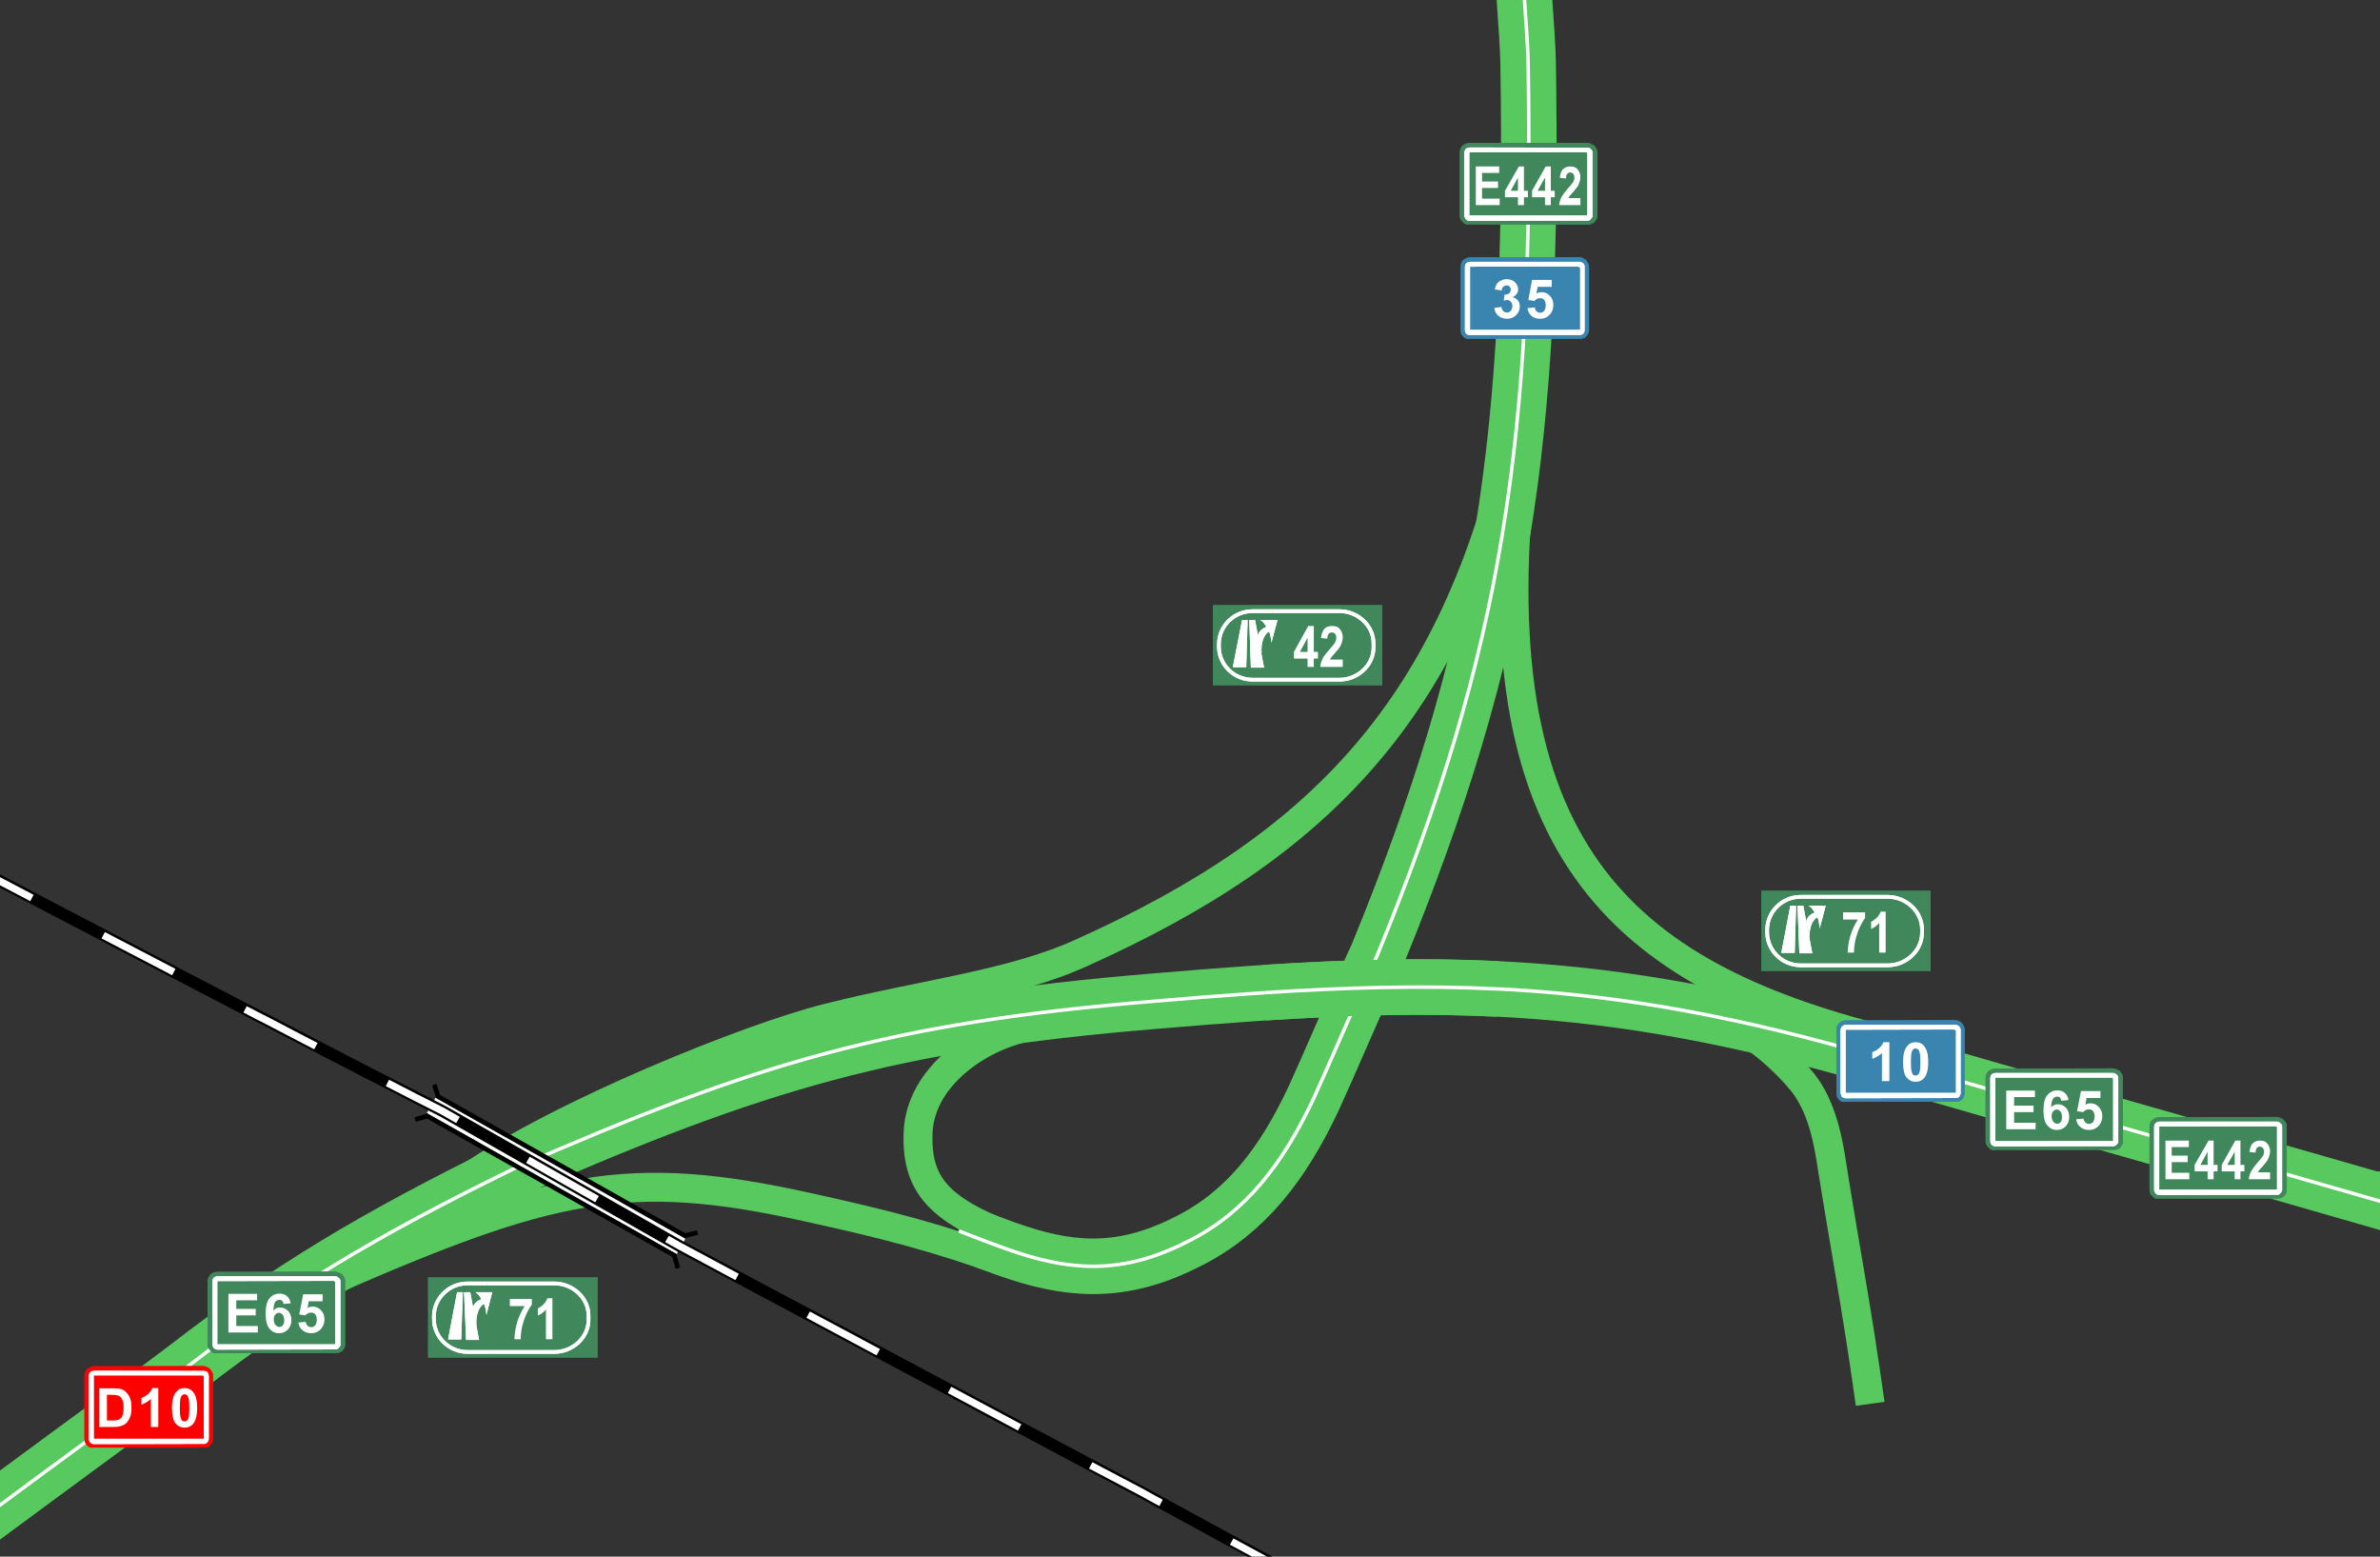 <?xml version="1.0" standalone="no"?>
<!-- Generator: OCAD -->
<!DOCTYPE svg PUBLIC "-//W3C//DTD SVG 20010904//EN"
"http://www.w3.org/TR/2001/REC-SVG-20010904/DTD/svg10.dtd">
<svg id="mainMap" width="20.568cm" height="13.448cm" viewBox="0 0 205.68 134.48" style="fill:none;stroke-width:0;fill-rule:evenodd" xmlns:xlink="http://www.w3.org/1999/xlink" xmlns="http://www.w3.org/2000/svg" >
<rect x="0" y="0" width="205.68" height="134.48" fill="#333333" stroke="none"/>
<desc>Map</desc>
<g id="scaleTransform" transform="scale(2)">
<g id="mainMapContent">
<!-- map fill color -->
<rect id="mapBg" x="-100%" y="-100%" width="200%" height="200%" fill="none" />
<g>
<clipPath id="Clip" fill="none" stroke="none">
<rect x="0" y="0" width="102.84" height="67.24" fill="none" />
</clipPath>
<g clip-path="url(#Clip)">
<g opacity="1.00">
</g>
<g opacity="1.00">
</g>
<g opacity="1.00">
</g>
<g opacity="1.00">
</g>
<g opacity="1.00">
</g>
<g opacity="1.00">
</g>
<g opacity="1.00">
</g>
<g opacity="1.00">
</g>
<g opacity="1.00">
</g>
<g opacity="1.00">
</g>
<g opacity="1.00">
</g>
<g opacity="1.00">
</g>
<g opacity="1.00">
</g>
<g opacity="1.00">
</g>
<g opacity="1.00">
</g>
<g opacity="1.00">
</g>
<g opacity="1.00">
</g>
<g opacity="1.00">
</g>
<g opacity="1.00">
</g>
<g opacity="1.00">
</g>
<g opacity="1.00">
</g>
<g opacity="1.00">
</g>
<g opacity="1.00">
</g>
<g opacity="1.00">
</g>
<g opacity="1.00">
</g>
<g opacity="1.00">
</g>
<g opacity="1.00">
</g>
<g opacity="1.00">
</g>
<g opacity="1.00">
</g>
<g opacity="1.00">
</g>
<g opacity="1.00">
</g>
<g opacity="1.00">
</g>
<g opacity="1.00">
</g>
<g opacity="0.25">
</g>
<g opacity="1.00">
</g>
<g opacity="1.00">
</g>
<g opacity="1.00">
</g>
<g opacity="1.00">
</g>
<g opacity="1.00">
</g>
<g opacity="1.00">
</g>
<g opacity="1.00">
</g>
<g opacity="1.00">
</g>
<g opacity="1.00">
</g>
<g opacity="1.00">
</g>
<g opacity="1.00">
</g>
<g opacity="1.00">
</g>
<g opacity="1.00">
</g>
<g opacity="1.00">
</g>
<g opacity="1.00">
</g>
<g opacity="1.00">
</g>
<g opacity="1.00">
</g>
<g opacity="1.00">
</g>
<g opacity="1.00">
</g>
<g opacity="1.00">
</g>
<g opacity="1.00">
</g>
<g opacity="1.00">
</g>
<g opacity="0.50">
</g>
<g opacity="1.00">
</g>
<g opacity="1.00">
</g>
<g opacity="1.00">
</g>
<g opacity="1.00">
</g>
<g opacity="1.00">
</g>
<g opacity="1.00">
</g>
<g opacity="1.00">
</g>
<g opacity="1.00">
</g>
<g opacity="1.00">
</g>
<g opacity="1.00">
</g>
<g opacity="1.00">
</g>
<g opacity="1.00">
</g>
<g opacity="1.00">
</g>
<g opacity="1.00">
</g>
<g opacity="1.00">
</g>
<g opacity="1.00">
</g>
<g opacity="1.00">
</g>
<g opacity="1.00">
</g>
<g opacity="0.50">
</g>
<g opacity="1.00">
</g>
<g opacity="1.00">
</g>
<g opacity="1.00">
<g id="503.004 N\341jezd na D/R spodn\355 136" >
<g stroke="rgb(87,201,94)">
<g stroke-width="0.75"
>
<path 
d="M107.71,48.19
C107.48,50.10 105.26,50.82 103.18,50.96
C101.74,51.06 101.01,50.92 99.56,50.88
" />
</g>
</g>
</g>
</g>
<g opacity="1.00">
</g>
<g opacity="1.00">
</g>
<g opacity="1.00">
</g>
<g opacity="1.00">
</g>
<g opacity="1.00">
</g>
<g opacity="1.00">
</g>
<g opacity="1.00">
</g>
<g opacity="1.00">
</g>
<g opacity="1.00">
</g>
<g opacity="1.00">
</g>
<g opacity="1.00">
</g>
<g opacity="1.00">
</g>
<g opacity="1.00">
</g>
<g opacity="1.00">
</g>
<g opacity="1.00">
<g id="500.000 D\341lnice/R 62" >
<g stroke="rgb(87,201,95)">
<g stroke-width="2.40"
>
<path 
d="M104.73,52.43
C96.78,50.13 90.97,48.52 81.27,45.71
C69.03,42.12 61.68,42.24 49.86,43.25
C38.45,44.19 32.66,45.91 22.17,50.50
C16.13,53.45 12.34,55.76 8.12,59.02
C6.46,60.31 -3.16,67.24 -5.12,68.92
" />
</g>
<g stroke-width="2.40"
>
<path 
d="M64.91,-10.43
C65.20,-8.07 65.97,0.30 66.03,2.67
C66.29,18.97 64.97,27.95 59.51,41.27
C58.87,42.63 57.29,46.31 56.79,47.39
C55.42,50.33 53.81,52.35 51.42,53.58
C48.74,54.97 46.58,54.97 43.96,54.11
C43.51,53.97 42.07,53.43 41.43,53.17
" />
</g>
</g>
</g>
<g id="502.003 N\341jezd na D/R - \141irok\375 62" >
<g stroke="rgb(87,201,95)">
<g stroke-width="1.25"
>
<path 
d="M65.92,18.64
C63.56,36.28 69.73,41.85 80.85,44.79
" />
</g>
<g stroke-width="1.25"
>
<path 
d="M65.52,18.52
C62.84,30.56 57.07,36.51 46.75,41.15
C43.74,42.53 39.86,42.94 35.74,43.98
C32.44,44.81 24.27,48.07 20.19,50.91
" />
</g>
<g stroke-width="1.25"
>
<path 
d="M44.41,44.36
C42.30,44.78 39.75,46.51 39.67,48.95
C39.59,51.37 40.73,52.45 44.63,53.79
" />
</g>
<g stroke-width="1.25"
>
<path 
d="M14.15,55.39
C23.78,51.18 27.12,50.42 34.91,52.15
C38.37,52.91 40.37,53.43 43.53,54.55
" />
</g>
<g stroke-width="1.25"
>
<path 
d="M75.90,44.88
C76.64,45.38 77.69,46.42 78.08,47.01
C78.61,47.81 78.89,48.74 79.09,49.92
C79.77,54.22 80.21,56.34 80.81,60.64
" />
</g>
</g>
</g>
</g>
<g opacity="1.00">
</g>
<g opacity="1.00">
</g>
<g opacity="1.00">
</g>
<g opacity="1.00">
</g>
<g opacity="1.00">
</g>
<g opacity="1.00">
<g id="410.002 \176elezni\015n\355 most 125" >
<g stroke="rgb(255,255,255)">
<g stroke-width="0.77"
>
<path 
d="M18.63,47.75
L29.43,53.84
" />
</g>
</g>
</g>
<g id="500.000 D\341lnice/R 125" >
<g stroke="rgb(255,255,255)">
<g stroke-width="0.15"
>
<path 
d="M104.73,52.43
C96.78,50.13 90.97,48.52 81.27,45.71
C69.03,42.12 61.68,42.24 49.86,43.25
C38.45,44.19 32.66,45.91 22.17,50.50
C16.13,53.45 12.34,55.76 8.12,59.02
C6.46,60.31 -3.16,67.24 -5.12,68.92
" />
</g>
<g stroke-width="0.15"
>
<path 
d="M64.91,-10.43
C65.20,-8.07 65.97,0.30 66.03,2.67
C66.29,18.97 64.97,27.95 59.51,41.27
C58.87,42.63 57.29,46.31 56.79,47.39
C55.42,50.33 53.81,52.35 51.42,53.58
C48.74,54.97 46.58,54.97 43.96,54.11
C43.51,53.97 42.07,53.43 41.43,53.17
" />
</g>
</g>
</g>
</g>
<g opacity="1.00">
<g id="410.002 \176elezni\015n\355 most 60" >
<g stroke="rgb(0,0,0)">
<g stroke-width="0.20"
style="stroke-linejoin:bevel"
>
<path 
d="M18.94,47.40
L18.77,46.85
" />
</g>
<g stroke-width="0.20"
style="stroke-linejoin:bevel"
>
<path 
d="M18.49,48.20
L17.94,48.36
" />
</g>
<g stroke-width="0.20"
style="stroke-linejoin:bevel"
>
<path 
d="M29.13,54.21
L29.29,54.78
" />
</g>
<g stroke-width="0.20"
style="stroke-linejoin:bevel"
>
<path 
d="M29.57,53.38
L30.14,53.24
" />
</g>
<g stroke-width="0.20"
style="stroke-linejoin:bevel"
>
<path 
d="M18.87,47.33
L29.67,53.42
" />
</g>
<g stroke-width="0.20"
style="stroke-linejoin:bevel"
>
<path 
d="M18.39,48.17
L29.19,54.26
" />
</g>
</g>
</g>
</g>
<g opacity="1.00">
<g id="410.000 \176eleznice   288" >
<g stroke="rgb(0,0,0)">
<g stroke-width="0.51"
style="stroke-linejoin:bevel"
>
<path 
d="M-10.88,32.36
C-7.47,34.13 11.26,44.00 19.13,48.00
L29.39,53.84
L49.37,64.48
C61.49,71.10 64.97,72.86 71.17,76.14
C73.35,77.28 74.39,77.90 76.51,79.06
C81.84,81.94 85.81,84.05 89.83,86.17
" />
</g>
</g>
</g>
</g>
<g opacity="1.00">
<g id="410.000 \176eleznice   59" >
<g stroke="rgb(255,255,255)">
<g stroke-width="0.31"
style="stroke-linejoin:bevel"
>
<path 
d="M-7.81,33.97
C-7.22,34.28 -6.57,34.63 -5.86,34.99
C-5.51,35.18 -5.14,35.37 -4.76,35.57
" />
</g>
<g stroke-width="0.31"
style="stroke-linejoin:bevel"
>
<path 
d="M-1.67,37.19
C-0.83,37.63 0.26,38.20 1.38,38.79
" />
</g>
<g stroke-width="0.31"
style="stroke-linejoin:bevel"
>
<path 
d="M4.46,40.40
C5.47,40.93 6.49,41.46 7.51,41.99
" />
</g>
<g stroke-width="0.31"
style="stroke-linejoin:bevel"
>
<path 
d="M10.59,43.60
C10.93,43.78 11.26,43.95 11.60,44.12
C12.30,44.49 12.98,44.84 13.65,45.19
" />
</g>
<g stroke-width="0.31"
style="stroke-linejoin:bevel"
>
<path 
d="M16.74,46.78
C17.61,47.23 18.41,47.64 19.13,48.00
L19.79,48.38
" />
</g>
<g stroke-width="0.31"
style="stroke-linejoin:bevel"
>
<path 
d="M22.81,50.10
L25.80,51.80
" />
</g>
<g stroke-width="0.31"
style="stroke-linejoin:bevel"
>
<path 
d="M28.82,53.52
L29.39,53.84
L31.85,55.16
" />
</g>
<g stroke-width="0.31"
style="stroke-linejoin:bevel"
>
<path 
d="M34.92,56.79
L37.95,58.41
" />
</g>
<g stroke-width="0.31"
style="stroke-linejoin:bevel"
>
<path 
d="M41.03,60.04
L44.06,61.66
" />
</g>
<g stroke-width="0.31"
style="stroke-linejoin:bevel"
>
<path 
d="M47.13,63.30
L49.37,64.48
C49.64,64.63 49.90,64.78 50.17,64.92
" />
</g>
<g stroke-width="0.31"
style="stroke-linejoin:bevel"
>
<path 
d="M53.22,66.59
C54.47,67.27 55.39,67.76 56.25,68.22
" />
</g>
<g stroke-width="0.31"
style="stroke-linejoin:bevel"
>
<path 
d="M59.31,69.87
C60.53,70.53 61.47,71.02 62.35,71.49
" />
</g>
<g stroke-width="0.31"
style="stroke-linejoin:bevel"
>
<path 
d="M65.42,73.12
C65.90,73.38 66.38,73.63 66.85,73.87
C67.38,74.16 67.92,74.44 68.46,74.72
" />
</g>
<g stroke-width="0.31"
style="stroke-linejoin:bevel"
>
<path 
d="M71.54,76.34
C71.93,76.55 72.29,76.74 72.63,76.91
C73.06,77.15 73.46,77.37 73.86,77.59
C74.09,77.72 74.32,77.85 74.56,77.99
" />
</g>
<g stroke-width="0.31"
style="stroke-linejoin:bevel"
>
<path 
d="M77.61,79.66
C78.54,80.16 79.42,80.64 80.27,81.09
C80.39,81.16 80.52,81.23 80.64,81.30
" />
</g>
<g stroke-width="0.31"
style="stroke-linejoin:bevel"
>
<path 
d="M83.72,82.94
C84.76,83.50 85.77,84.03 86.75,84.55
" />
</g>
</g>
</g>
</g>
<g opacity="1.00">
</g>
<g opacity="1.00">
</g>
<g opacity="1.00">
</g>
<g opacity="1.00">
</g>
<g opacity="1.00">
</g>
<g opacity="1.00">
</g>
<g opacity="1.00">
</g>
<g opacity="1.00">
</g>
<g opacity="1.00">
</g>
<g opacity="1.00">
</g>
<g opacity="1.00">
</g>
<g opacity="1.00">
</g>
<g opacity="1.00">
</g>
<g opacity="1.00">
</g>
<g opacity="1.00">
</g>
<g opacity="1.00">
</g>
<g opacity="1.00">
</g>
<g opacity="1.00">
</g>
<g opacity="1.00">
</g>
<g opacity="1.00">
</g>
<g opacity="1.00">
</g>
<g opacity="1.00">
</g>
<g opacity="1.00">
</g>
<g opacity="1.00">
</g>
<g opacity="1.00">
<g id="405.000 D\341lnice/R - k\131\355\176en\355 52" >
<g stroke="rgb(87,201,95)">
<g stroke-width="2.40"
>
<path 
d="M54.65,42.88
C58.24,42.65 61.47,42.56 64.71,42.72
" />
</g>
</g>
</g>
</g>
<g opacity="1.00">
</g>
<g opacity="1.00">
</g>
<g opacity="1.00">
</g>
<g opacity="1.00">
</g>
<g opacity="1.00">
</g>
<g opacity="1.00">
</g>
<g opacity="1.00">
<g id="405.000 D\341lnice/R - k\131\355\176en\355 325" >
<g stroke="rgb(255,255,255)">
<g stroke-width="0.15"
>
<path 
d="M54.65,42.88
C58.24,42.65 61.47,42.56 64.71,42.72
" />
</g>
</g>
</g>
</g>
<g opacity="1.00">
</g>
<g opacity="1.00">
</g>
<g opacity="1.00">
</g>
<g opacity="1.00">
</g>
<g opacity="1.00">
</g>
<g opacity="0.20">
</g>
<g opacity="1.00">
</g>
<g opacity="1.00">
</g>
<g opacity="1.00">
</g>
<g opacity="1.00">
</g>
<g opacity="1.00">
</g>
<g opacity="1.00">
</g>
<g opacity="1.00">
</g>
<g opacity="1.00">
</g>
<g opacity="1.00">
</g>
<g opacity="1.00">
</g>
<g opacity="1.00">
</g>
<g opacity="1.00">
</g>
<g opacity="1.00">
</g>
<g opacity="1.00">
</g>
<g opacity="1.00">
</g>
<g opacity="1.00">
</g>
<g opacity="1.00">
</g>
<g opacity="1.00">
</g>
<g opacity="1.00">
</g>
<g opacity="1.00">
</g>
<g opacity="1.00">
</g>
<g opacity="1.00">
</g>
<g opacity="1.00">
</g>
<g opacity="1.00">
</g>
<g opacity="1.00">
</g>
<g opacity="1.00">
</g>
<g opacity="1.00">
</g>
<g opacity="1.00">
</g>
<g opacity="0.50">
</g>
<g opacity="1.00">
</g>
<g opacity="0.50">
</g>
<g opacity="1.00">
</g>
<g opacity="1.00">
</g>
<g opacity="0.60">
</g>
<g opacity="1.00">
</g>
<g opacity="1.00">
</g>
<g opacity="1.00">
</g>
<g opacity="1.00">
</g>
<g opacity="1.00">
</g>
<g opacity="1.00">
</g>
<g opacity="1.00">
</g>
<g opacity="1.00">
</g>
<g opacity="1.00">
</g>
<g opacity="1.00">
</g>
<g opacity="1.00">
</g>
<g opacity="1.00">
</g>
<g opacity="1.00">
</g>
<g opacity="1.00">
</g>
<g opacity="1.00">
</g>
<g opacity="1.00">
</g>
<g opacity="1.00">
</g>
<g opacity="1.00">
</g>
<g opacity="1.00">
</g>
<g opacity="1.00">
</g>
<g opacity="1.00">
</g>
<g opacity="1.00">
</g>
<g opacity="1.00">
</g>
<g opacity="1.00">
</g>
<g opacity="1.00">
</g>
<g opacity="1.00">
</g>
<g opacity="1.00">
</g>
<g opacity="1.00">
</g>
<g opacity="1.00">
</g>
<g opacity="1.00">
</g>
<g opacity="1.00">
</g>
<g opacity="1.00">
</g>
<g opacity="0.70">
</g>
<g opacity="1.00">
<g id="408.002 \014\355slo E silnice 22" >
<g stroke="rgb(64,135,92)">
<g fill="rgb(64,135,92)" >
<path 
d="M85.80,49.30
85.80,46.55 
C85.80,46.45 85.84,46.35 85.92,46.27
C86.00,46.22 86.10,46.16 86.22,46.16
L91.30,46.15 
C91.40,46.16 91.52,46.22 91.61,46.27
C91.68,46.38 91.74,46.45 91.73,46.55
L91.73,49.29 
C91.74,49.41 91.68,49.49 91.61,49.58
C91.52,49.66 91.40,49.67 91.31,49.67
L86.22,49.67 
C86.10,49.70 85.98,49.66 85.92,49.55
C85.84,49.49 85.80,49.41 85.80,49.30
" />
</g>
<g fill="rgb(64,135,92)" >
<path 
d="M85.80,49.30
85.80,46.55 
C85.80,46.45 85.84,46.35 85.92,46.27
C86.00,46.22 86.10,46.16 86.22,46.16
L91.30,46.15 
C91.40,46.16 91.52,46.22 91.61,46.27
C91.68,46.38 91.74,46.45 91.73,46.55
L91.73,49.29 
C91.74,49.41 91.68,49.49 91.61,49.58
C91.52,49.66 91.40,49.67 91.31,49.67
L86.22,49.67 
C86.10,49.70 85.98,49.66 85.92,49.55
C85.84,49.49 85.80,49.41 85.80,49.30
" />
</g>
<g fill="rgb(64,135,92)" >
<path 
d="M8.97,58.08
8.97,55.33 
C8.98,55.23 9.02,55.13 9.10,55.05
C9.18,54.99 9.28,54.94 9.39,54.94
L14.47,54.93 
C14.58,54.94 14.70,54.99 14.79,55.05
C14.86,55.16 14.92,55.23 14.91,55.34
L14.91,58.07 
C14.92,58.20 14.86,58.27 14.79,58.35
C14.70,58.44 14.58,58.45 14.49,58.45
L9.39,58.45 
C9.28,58.48 9.16,58.44 9.10,58.34
C9.02,58.27 8.98,58.20 8.97,58.08
" />
</g>
<g fill="rgb(64,135,92)" >
<path 
d="M8.97,58.08
8.97,55.33 
C8.98,55.23 9.02,55.13 9.10,55.05
C9.18,54.99 9.28,54.94 9.39,54.94
L14.47,54.93 
C14.58,54.94 14.70,54.99 14.79,55.05
C14.86,55.16 14.92,55.23 14.91,55.34
L14.91,58.07 
C14.92,58.20 14.86,58.27 14.79,58.35
C14.70,58.44 14.58,58.45 14.49,58.45
L9.39,58.45 
C9.28,58.48 9.16,58.44 9.10,58.34
C9.02,58.27 8.98,58.20 8.97,58.08
" />
</g>
</g>
</g>
<g id="408.006 \014\355slo E silnice - \372zk\351 22" >
<g stroke="rgb(64,135,92)">
<g fill="rgb(64,135,92)" >
<path 
d="M63.08,9.31
63.08,6.57 
C63.08,6.47 63.12,6.38 63.20,6.29
C63.28,6.24 63.38,6.17 63.49,6.17
L68.58,6.17 
C68.68,6.17 68.80,6.24 68.89,6.29
C68.96,6.39 69.02,6.47 69.02,6.58
L69.02,9.31 
C69.02,9.44 68.96,9.52 68.89,9.60
C68.80,9.68 68.68,9.70 68.59,9.70
L63.49,9.69 
C63.38,9.71 63.26,9.68 63.20,9.57
C63.12,9.52 63.08,9.44 63.08,9.31
" />
</g>
<g fill="rgb(64,135,92)" >
<path 
d="M63.08,9.31
63.08,6.57 
C63.08,6.47 63.12,6.38 63.20,6.29
C63.28,6.24 63.38,6.17 63.49,6.17
L68.58,6.17 
C68.68,6.17 68.80,6.24 68.89,6.29
C68.96,6.39 69.02,6.47 69.02,6.58
L69.02,9.31 
C69.02,9.44 68.96,9.52 68.89,9.60
C68.80,9.68 68.68,9.70 68.59,9.70
L63.49,9.69 
C63.38,9.71 63.26,9.68 63.20,9.57
C63.12,9.52 63.08,9.44 63.08,9.31
" />
</g>
<g fill="rgb(64,135,92)" >
<path 
d="M92.88,51.40
92.88,48.65 
C92.88,48.55 92.92,48.45 93.00,48.38
C93.08,48.31 93.18,48.26 93.30,48.26
L98.38,48.25 
C98.48,48.26 98.60,48.31 98.69,48.38
C98.76,48.48 98.82,48.55 98.81,48.66
L98.81,51.39 
C98.82,51.52 98.76,51.59 98.69,51.67
C98.60,51.76 98.48,51.77 98.39,51.77
L93.30,51.77 
C93.18,51.80 93.06,51.76 93.00,51.66
C92.92,51.59 92.88,51.52 92.88,51.40
" />
</g>
<g fill="rgb(64,135,92)" >
<path 
d="M92.88,51.40
92.88,48.65 
C92.88,48.55 92.92,48.45 93.00,48.38
C93.08,48.31 93.18,48.26 93.30,48.26
L98.38,48.25 
C98.48,48.26 98.60,48.31 98.69,48.38
C98.76,48.48 98.82,48.55 98.81,48.66
L98.81,51.39 
C98.82,51.52 98.76,51.59 98.69,51.67
C98.60,51.76 98.48,51.77 98.39,51.77
L93.30,51.77 
C93.18,51.80 93.06,51.76 93.00,51.66
C92.92,51.59 92.88,51.52 92.88,51.40
" />
</g>
</g>
</g>
<g id="409.007 exit - \015\355slo 22" >
<g stroke="rgb(64,135,92)">
<g fill="rgb(64,135,92)" >
<path 
d="M18.50,58.64
25.82,58.64 
25.82,55.18 
18.50,55.18 
18.50,58.64 
" />
</g>
<g fill="rgb(64,135,92)" >
<path 
d="M18.50,58.64
25.82,58.64 
25.82,55.18 
18.50,55.18 
18.50,58.64 
" />
</g>
<g fill="rgb(64,135,92)" >
<path 
d="M52.41,29.60
59.73,29.60 
59.73,26.14 
52.41,26.14 
52.41,29.60 
" />
</g>
<g fill="rgb(64,135,92)" >
<path 
d="M52.41,29.60
59.73,29.60 
59.73,26.14 
52.41,26.14 
52.41,29.60 
" />
</g>
<g fill="rgb(64,135,92)" >
<path 
d="M76.11,41.94
83.42,41.94 
83.42,38.48 
76.11,38.48 
76.11,41.94 
" />
</g>
<g fill="rgb(64,135,92)" >
<path 
d="M76.11,41.94
83.42,41.94 
83.42,38.48 
76.11,38.48 
76.11,41.94 
" />
</g>
</g>
</g>
</g>
<g opacity="1.00">
</g>
<g opacity="0.70">
</g>
<g opacity="1.00">
<g id="408.004 \014\355slo silnice modr\351 19" >
<g stroke="rgb(58,132,176)">
<g fill="rgb(58,132,176)" >
<path 
d="M63.12,14.26
63.12,11.51 
C63.12,11.41 63.14,11.31 63.23,11.23
C63.30,11.18 63.40,11.12 63.52,11.12
L68.25,11.11 
C68.36,11.12 68.46,11.18 68.53,11.23
C68.60,11.34 68.66,11.41 68.66,11.52
L68.66,14.25 
C68.66,14.38 68.60,14.46 68.53,14.54
C68.46,14.62 68.36,14.63 68.25,14.63
L63.52,14.63 
C63.40,14.65 63.28,14.62 63.22,14.52
C63.14,14.46 63.12,14.38 63.12,14.26
" />
</g>
<g fill="rgb(58,132,176)" >
<path 
d="M63.12,14.26
63.12,11.51 
C63.12,11.41 63.14,11.31 63.23,11.23
C63.30,11.18 63.40,11.12 63.52,11.12
L68.25,11.11 
C68.36,11.12 68.46,11.18 68.53,11.23
C68.60,11.34 68.66,11.41 68.66,11.52
L68.66,14.25 
C68.66,14.38 68.60,14.46 68.53,14.54
C68.46,14.62 68.36,14.63 68.25,14.63
L63.52,14.63 
C63.40,14.65 63.28,14.62 63.22,14.52
C63.14,14.46 63.12,14.38 63.12,14.26
" />
</g>
<g fill="rgb(58,132,176)" >
<path 
d="M79.36,47.22
79.36,44.47 
C79.36,44.38 79.38,44.27 79.47,44.20
C79.54,44.13 79.64,44.08 79.75,44.08
L84.50,44.07 
C84.60,44.08 84.70,44.13 84.78,44.20
C84.84,44.30 84.90,44.38 84.89,44.48
L84.89,47.21 
C84.90,47.34 84.84,47.41 84.78,47.49
C84.70,47.58 84.60,47.59 84.50,47.59
L79.75,47.59 
C79.64,47.62 79.52,47.58 79.45,47.48
C79.38,47.41 79.36,47.34 79.36,47.22
" />
</g>
<g fill="rgb(58,132,176)" >
<path 
d="M79.36,47.22
79.36,44.47 
C79.36,44.38 79.38,44.27 79.47,44.20
C79.54,44.13 79.64,44.08 79.75,44.08
L84.50,44.07 
C84.60,44.08 84.70,44.13 84.78,44.20
C84.84,44.30 84.90,44.38 84.89,44.48
L84.89,47.21 
C84.90,47.34 84.84,47.41 84.78,47.49
C84.70,47.58 84.60,47.59 84.50,47.59
L79.75,47.59 
C79.64,47.62 79.52,47.58 79.45,47.48
C79.38,47.41 79.36,47.34 79.36,47.22
" />
</g>
</g>
</g>
</g>
<g opacity="0.60">
</g>
<g opacity="1.00">
<g id="408.000 \014\355slo d\341lnice 4" >
<g stroke="rgb(255,0,0)">
<g fill="rgb(255,0,0)" >
<path 
d="M3.65,62.16
3.65,59.41 
C3.66,59.31 3.68,59.22 3.77,59.13
C3.84,59.08 3.94,59.02 4.05,59.02
L8.79,59.01 
C8.90,59.02 9.00,59.08 9.07,59.13
C9.14,59.23 9.20,59.31 9.20,59.41
L9.20,62.15 
C9.20,62.27 9.14,62.35 9.07,62.44
C9.00,62.52 8.90,62.53 8.79,62.53
L4.05,62.53 
C3.94,62.55 3.82,62.52 3.75,62.41
C3.68,62.35 3.66,62.27 3.65,62.16
" />
</g>
<g fill="rgb(255,0,0)" >
<path 
d="M3.65,62.16
3.65,59.41 
C3.66,59.31 3.68,59.22 3.77,59.13
C3.84,59.08 3.94,59.02 4.05,59.02
L8.79,59.01 
C8.90,59.02 9.00,59.08 9.07,59.13
C9.14,59.23 9.20,59.31 9.20,59.41
L9.20,62.15 
C9.20,62.27 9.14,62.35 9.07,62.44
C9.00,62.52 8.90,62.53 8.79,62.53
L4.05,62.53 
C3.94,62.55 3.82,62.52 3.75,62.41
C3.68,62.35 3.66,62.27 3.65,62.16
" />
</g>
</g>
</g>
</g>
<g opacity="1.00">
</g>
<g opacity="1.00">
</g>
<g opacity="1.00">
</g>
<g opacity="1.00">
</g>
<g opacity="1.00">
<g id="408.000 \014\355slo d\341lnice 16" >
<g stroke="rgb(255,255,255)">
<g fill="rgb(255,255,255)" >
<path 
d="M4.29,59.97
4.90,59.97 
C5.04,59.97 5.15,59.98 5.22,60.00
C5.32,60.03 5.40,60.08 5.47,60.16
C5.54,60.23 5.59,60.32 5.63,60.43
C5.67,60.53 5.68,60.66 5.68,60.82
C5.68,60.96 5.67,61.08 5.63,61.18
C5.59,61.30 5.53,61.40 5.46,61.47
C5.40,61.53 5.32,61.57 5.22,61.60
C5.14,61.63 5.05,61.64 4.92,61.64
L4.29,61.64 
L4.29,59.97
M4.62,60.25
4.62,61.36 
4.88,61.36 
C4.97,61.36 5.04,61.35 5.08,61.34
C5.13,61.33 5.18,61.30 5.21,61.27
C5.25,61.24 5.28,61.19 5.30,61.11
C5.33,61.04 5.34,60.93 5.34,60.81
C5.34,60.68 5.33,60.58 5.30,60.51
C5.28,60.44 5.25,60.39 5.21,60.35
C5.17,60.31 5.11,60.28 5.05,60.27
C5.00,60.26 4.91,60.25 4.78,60.25
" />
</g>
<g fill="rgb(255,255,255)" >
<path 
d="M6.84,61.64
6.52,61.64 
6.52,60.43 
C6.40,60.54 6.26,60.62 6.11,60.68
L6.11,60.39 
C6.19,60.36 6.28,60.31 6.38,60.23
C6.47,60.16 6.54,60.07 6.58,59.96
L6.84,59.96 
" />
</g>
<g fill="rgb(255,255,255)" >
<path 
d="M7.97,59.96
C8.14,59.96 8.26,60.02 8.35,60.14
C8.46,60.27 8.52,60.50 8.52,60.82
C8.52,61.13 8.46,61.36 8.35,61.50
C8.26,61.61 8.14,61.67 7.97,61.67
C7.81,61.67 7.68,61.60 7.58,61.48
C7.48,61.36 7.43,61.13 7.43,60.81
C7.43,60.50 7.49,60.27 7.60,60.14
C7.69,60.02 7.81,59.96 7.97,59.96
L7.97,59.96
M7.97,60.23
C7.94,60.23 7.90,60.24 7.87,60.27
C7.84,60.29 7.82,60.34 7.80,60.40
C7.78,60.48 7.77,60.62 7.77,60.82
C7.77,61.01 7.78,61.15 7.80,61.22
C7.82,61.29 7.84,61.34 7.87,61.37
C7.90,61.39 7.94,61.40 7.97,61.40
C8.01,61.40 8.05,61.39 8.08,61.36
C8.11,61.34 8.13,61.30 8.15,61.23
C8.17,61.15 8.18,61.01 8.18,60.82
C8.18,60.62 8.17,60.49 8.15,60.41
C8.13,60.34 8.11,60.29 8.08,60.27
C8.05,60.24 8.01,60.23 7.97,60.23
" />
</g>
<g fill="rgb(255,255,255)" >
<path 
d="M4.05,59.22
C4.00,59.22 3.94,59.23 3.90,59.27
C3.86,59.31 3.84,59.38 3.83,59.44
L3.83,62.15 
C3.84,62.22 3.86,62.26 3.90,62.31
C3.94,62.35 4.00,62.38 4.05,62.38
L8.79,62.37 
C8.86,62.38 8.90,62.35 8.96,62.31
C8.98,62.26 9.02,62.22 9.02,62.16
L9.02,59.41 
C9.02,59.38 8.98,59.31 8.96,59.27
C8.90,59.23 8.86,59.22 8.79,59.22
L4.05,59.21 
L4.05,59.22
M4.05,62.11
4.05,59.43 
C4.06,59.44 4.04,59.44 4.05,59.44
C4.06,59.44 4.06,59.41 4.05,59.41
L8.76,59.41 
C8.76,59.41 8.76,59.44 8.78,59.44
C8.78,59.44 8.82,59.45 8.81,59.45
L8.81,62.15 
4.05,62.15 
C4.06,62.16 4.06,62.16 4.05,62.16
C4.04,62.16 4.06,62.13 4.05,62.12
" />
</g>
<g fill="rgb(255,255,255)" >
<path 
d="M4.05,59.22
C4.00,59.22 3.94,59.23 3.90,59.27
C3.86,59.31 3.84,59.38 3.83,59.44
L3.83,62.15 
C3.84,62.22 3.86,62.26 3.90,62.31
C3.94,62.35 4.00,62.38 4.05,62.38
L8.79,62.37 
C8.86,62.38 8.90,62.35 8.96,62.31
C8.98,62.26 9.02,62.22 9.02,62.16
L9.02,59.41 
C9.02,59.38 8.98,59.31 8.96,59.27
C8.90,59.23 8.86,59.22 8.79,59.22
L4.05,59.21 
L4.05,59.22
M4.05,62.11
4.05,59.43 
C4.06,59.44 4.04,59.44 4.05,59.44
C4.06,59.44 4.06,59.41 4.05,59.41
L8.76,59.41 
C8.76,59.41 8.76,59.44 8.78,59.44
C8.78,59.44 8.82,59.45 8.81,59.45
L8.81,62.15 
4.05,62.15 
C4.06,62.16 4.06,62.16 4.05,62.16
C4.04,62.16 4.06,62.13 4.05,62.12
" />
</g>
</g>
</g>
<g id="408.002 \014\355slo E silnice 16" >
<g stroke="rgb(255,255,255)">
<g fill="rgb(255,255,255)" >
<path 
d="M86.69,48.78
86.69,47.11 
87.93,47.11 
87.93,47.39 
87.03,47.39 
87.03,47.76 
87.87,47.76 
87.87,48.04 
87.03,48.04 
87.03,48.50 
87.96,48.50 
87.96,48.78 
" />
</g>
<g fill="rgb(255,255,255)" >
<path 
d="M89.38,47.52
89.07,47.55 
C89.06,47.49 89.04,47.44 89.01,47.41
C88.98,47.38 88.94,47.37 88.89,47.37
C88.82,47.37 88.76,47.40 88.71,47.46
C88.67,47.52 88.64,47.65 88.63,47.84
C88.71,47.74 88.80,47.70 88.92,47.70
C89.06,47.70 89.17,47.75 89.27,47.85
C89.36,47.95 89.41,48.08 89.41,48.24
C89.41,48.41 89.36,48.55 89.26,48.65
C89.16,48.76 89.03,48.81 88.87,48.81
C88.70,48.81 88.57,48.74 88.46,48.61
C88.35,48.48 88.30,48.27 88.30,47.97
C88.30,47.66 88.35,47.44 88.46,47.31
C88.58,47.17 88.72,47.10 88.90,47.10
C89.03,47.10 89.14,47.14 89.22,47.21
C89.30,47.28 89.36,47.38 89.38,47.52
L89.38,47.52
M88.65,48.22
C88.65,48.32 88.68,48.40 88.73,48.46
C88.77,48.51 88.83,48.54 88.89,48.54
C88.95,48.54 89.00,48.52 89.04,48.47
C89.08,48.43 89.10,48.35 89.10,48.25
C89.10,48.14 89.07,48.06 89.03,48.01
C88.99,47.96 88.94,47.93 88.87,47.93
C88.81,47.93 88.76,47.96 88.72,48.00
C88.67,48.05 88.65,48.12 88.65,48.22
" />
</g>
<g fill="rgb(255,255,255)" >
<path 
d="M89.71,48.35
90.03,48.32 
C90.04,48.39 90.07,48.45 90.11,48.49
C90.16,48.53 90.21,48.55 90.27,48.55
C90.34,48.55 90.39,48.52 90.44,48.47
C90.48,48.42 90.51,48.33 90.51,48.22
C90.51,48.12 90.48,48.05 90.44,47.99
C90.39,47.94 90.33,47.92 90.26,47.92
C90.17,47.92 90.09,47.96 90.01,48.04
L89.75,48.00 
89.92,47.13 
90.76,47.13 
90.76,47.43 
90.16,47.43 
90.11,47.72 
C90.18,47.68 90.25,47.66 90.33,47.66
C90.47,47.66 90.59,47.71 90.69,47.82
C90.79,47.92 90.84,48.05 90.84,48.22
C90.84,48.36 90.80,48.48 90.72,48.59
C90.61,48.73 90.46,48.81 90.27,48.81
C90.11,48.81 89.99,48.77 89.89,48.68
C89.79,48.60 89.73,48.49 89.71,48.35
" />
</g>
<g fill="rgb(255,255,255)" >
<path 
d="M86.22,46.35
C86.16,46.35 86.10,46.38 86.06,46.41
C86.02,46.45 86.00,46.52 86.00,46.58
L86.00,49.29 
C86.00,49.35 86.02,49.40 86.06,49.45
C86.10,49.49 86.16,49.52 86.22,49.52
L91.31,49.51 
C91.36,49.52 91.42,49.49 91.45,49.45
C91.50,49.40 91.54,49.35 91.53,49.30
L91.53,46.55 
C91.54,46.52 91.50,46.45 91.45,46.41
C91.42,46.38 91.36,46.35 91.31,46.35
L86.22,46.35 
L86.22,46.35
M86.22,49.25
86.22,46.57 
C86.22,46.58 86.22,46.58 86.22,46.58
C86.22,46.58 86.22,46.55 86.23,46.55
L91.25,46.55 
C91.26,46.55 91.26,46.58 91.30,46.58
C91.30,46.58 91.32,46.59 91.31,46.59
L91.31,49.29 
86.23,49.29 
C86.22,49.30 86.22,49.30 86.22,49.30
C86.20,49.30 86.22,49.27 86.22,49.26
" />
</g>
<g fill="rgb(255,255,255)" >
<path 
d="M86.22,46.35
C86.16,46.35 86.10,46.38 86.06,46.41
C86.02,46.45 86.00,46.52 86.00,46.58
L86.00,49.29 
C86.00,49.35 86.02,49.40 86.06,49.45
C86.10,49.49 86.16,49.52 86.22,49.52
L91.31,49.51 
C91.36,49.52 91.42,49.49 91.45,49.45
C91.50,49.40 91.54,49.35 91.53,49.30
L91.53,46.55 
C91.54,46.52 91.50,46.45 91.45,46.41
C91.42,46.38 91.36,46.35 91.31,46.35
L86.22,46.35 
L86.22,46.35
M86.22,49.25
86.22,46.57 
C86.22,46.58 86.22,46.58 86.22,46.58
C86.22,46.58 86.22,46.55 86.23,46.55
L91.25,46.55 
C91.26,46.55 91.26,46.58 91.30,46.58
C91.30,46.58 91.32,46.59 91.31,46.59
L91.31,49.29 
86.23,49.29 
C86.22,49.30 86.22,49.30 86.22,49.30
C86.20,49.30 86.22,49.27 86.22,49.26
" />
</g>
<g fill="rgb(255,255,255)" >
<path 
d="M9.87,57.56
9.87,55.89 
11.11,55.89 
11.11,56.17 
10.21,56.17 
10.21,56.54 
11.05,56.54 
11.05,56.82 
10.21,56.82 
10.21,57.28 
11.14,57.28 
11.14,57.56 
" />
</g>
<g fill="rgb(255,255,255)" >
<path 
d="M12.56,56.30
12.25,56.33 
C12.24,56.27 12.22,56.22 12.19,56.19
C12.16,56.16 12.12,56.15 12.07,56.15
C12.00,56.15 11.94,56.18 11.89,56.24
C11.85,56.30 11.82,56.43 11.81,56.62
C11.89,56.52 11.98,56.48 12.10,56.48
C12.24,56.48 12.35,56.53 12.45,56.63
C12.54,56.73 12.59,56.86 12.59,57.02
C12.59,57.19 12.54,57.33 12.44,57.43
C12.34,57.54 12.21,57.59 12.05,57.59
C11.88,57.59 11.75,57.52 11.64,57.39
C11.53,57.26 11.48,57.05 11.48,56.75
C11.48,56.44 11.53,56.22 11.64,56.09
C11.76,55.95 11.90,55.88 12.08,55.88
C12.21,55.88 12.32,55.92 12.40,55.99
C12.48,56.06 12.54,56.16 12.56,56.30
L12.56,56.30
M11.83,57.00
C11.83,57.10 11.86,57.18 11.91,57.24
C11.95,57.29 12.01,57.32 12.07,57.32
C12.13,57.32 12.18,57.30 12.22,57.25
C12.26,57.21 12.28,57.13 12.28,57.03
C12.28,56.92 12.25,56.84 12.21,56.79
C12.17,56.74 12.12,56.71 12.05,56.71
C11.99,56.71 11.94,56.74 11.90,56.78
C11.85,56.83 11.83,56.90 11.83,57.00
" />
</g>
<g fill="rgb(255,255,255)" >
<path 
d="M12.89,57.13
13.21,57.10 
C13.22,57.17 13.25,57.23 13.29,57.27
C13.34,57.31 13.39,57.33 13.45,57.33
C13.52,57.33 13.57,57.30 13.62,57.25
C13.66,57.20 13.69,57.11 13.69,57.00
C13.69,56.90 13.66,56.83 13.62,56.77
C13.57,56.72 13.51,56.70 13.44,56.70
C13.35,56.70 13.27,56.74 13.19,56.82
L12.93,56.78 
13.10,55.91 
13.94,55.91 
13.94,56.21 
13.34,56.21 
13.29,56.50 
C13.36,56.46 13.43,56.44 13.51,56.44
C13.65,56.44 13.77,56.49 13.87,56.60
C13.97,56.70 14.02,56.83 14.02,57.00
C14.02,57.14 13.98,57.26 13.90,57.37
C13.79,57.51 13.64,57.59 13.45,57.59
C13.29,57.59 13.17,57.55 13.07,57.46
C12.97,57.38 12.91,57.27 12.89,57.13
" />
</g>
<g fill="rgb(255,255,255)" >
<path 
d="M9.39,55.13
C9.34,55.13 9.28,55.16 9.23,55.20
C9.20,55.23 9.18,55.30 9.18,55.35
L9.18,58.07 
C9.18,58.13 9.20,58.17 9.23,58.23
C9.28,58.27 9.34,58.30 9.39,58.30
L14.49,58.29 
C14.54,58.30 14.60,58.27 14.63,58.23
C14.68,58.17 14.72,58.13 14.71,58.08
L14.71,55.33 
C14.72,55.30 14.68,55.23 14.63,55.20
C14.60,55.16 14.54,55.13 14.49,55.13
L9.39,55.13 
L9.39,55.13
M9.39,58.03
9.39,55.35 
C9.40,55.35 9.40,55.35 9.39,55.35
C9.40,55.35 9.40,55.34 9.41,55.34
L14.44,55.33 
C14.44,55.34 14.44,55.35 14.47,55.35
C14.48,55.35 14.50,55.38 14.49,55.38
L14.49,58.07 
9.41,58.07 
C9.40,58.08 9.40,58.08 9.39,58.08
C9.38,58.08 9.40,58.05 9.39,58.03
" />
</g>
<g fill="rgb(255,255,255)" >
<path 
d="M9.39,55.13
C9.34,55.13 9.28,55.16 9.23,55.20
C9.20,55.23 9.18,55.30 9.18,55.35
L9.18,58.07 
C9.18,58.13 9.20,58.17 9.23,58.23
C9.28,58.27 9.34,58.30 9.39,58.30
L14.49,58.29 
C14.54,58.30 14.60,58.27 14.63,58.23
C14.68,58.17 14.72,58.13 14.71,58.08
L14.71,55.33 
C14.72,55.30 14.68,55.23 14.63,55.20
C14.60,55.16 14.54,55.13 14.49,55.13
L9.39,55.13 
L9.39,55.13
M9.39,58.03
9.39,55.35 
C9.40,55.35 9.40,55.35 9.39,55.35
C9.40,55.35 9.40,55.34 9.41,55.34
L14.44,55.33 
C14.44,55.34 14.44,55.35 14.47,55.35
C14.48,55.35 14.50,55.38 14.49,55.38
L14.49,58.07 
9.41,58.07 
C9.40,58.08 9.40,58.08 9.39,58.08
C9.38,58.08 9.40,58.05 9.39,58.03
" />
</g>
</g>
</g>
<g id="408.004 \014\355slo silnice modr\351 16" >
<g stroke="rgb(255,255,255)">
<g fill="rgb(255,255,255)" >
<path 
d="M64.57,13.30
64.88,13.26 
C64.89,13.34 64.91,13.40 64.96,13.44
C65.00,13.48 65.05,13.50 65.11,13.50
C65.18,13.50 65.23,13.48 65.28,13.43
C65.32,13.38 65.35,13.31 65.35,13.22
C65.35,13.14 65.33,13.08 65.28,13.03
C65.24,12.99 65.19,12.96 65.12,12.96
C65.08,12.96 65.03,12.97 64.98,12.99
L65.01,12.73 
C65.10,12.73 65.17,12.71 65.21,12.67
C65.26,12.63 65.28,12.58 65.28,12.51
C65.28,12.46 65.26,12.41 65.23,12.38
C65.20,12.34 65.15,12.33 65.10,12.33
C65.04,12.33 65.00,12.35 64.96,12.38
C64.92,12.42 64.89,12.48 64.89,12.55
L64.59,12.50 
C64.61,12.40 64.64,12.32 64.68,12.26
C64.73,12.20 64.78,12.15 64.86,12.12
C64.93,12.08 65.01,12.06 65.11,12.06
C65.26,12.06 65.39,12.11 65.48,12.21
C65.56,12.30 65.60,12.39 65.60,12.49
C65.60,12.64 65.52,12.76 65.36,12.84
C65.46,12.86 65.53,12.91 65.59,12.98
C65.65,13.05 65.67,13.14 65.67,13.24
C65.67,13.38 65.62,13.51 65.51,13.61
C65.41,13.72 65.27,13.77 65.12,13.77
C64.96,13.77 64.84,13.72 64.74,13.64
C64.64,13.55 64.58,13.44 64.57,13.30
" />
</g>
<g fill="rgb(255,255,255)" >
<path 
d="M66.00,13.31
66.32,13.28 
C66.33,13.35 66.35,13.41 66.40,13.45
C66.44,13.49 66.49,13.51 66.55,13.51
C66.62,13.51 66.68,13.48 66.72,13.43
C66.77,13.38 66.79,13.29 66.79,13.18
C66.79,13.08 66.77,13.01 66.72,12.95
C66.68,12.90 66.62,12.88 66.54,12.88
C66.45,12.88 66.37,12.92 66.30,13.00
L66.04,12.96 
66.20,12.09 
67.05,12.09 
67.05,12.39 
66.44,12.39 
66.39,12.68 
C66.46,12.64 66.54,12.62 66.61,12.62
C66.75,12.62 66.87,12.67 66.97,12.78
C67.07,12.88 67.12,13.01 67.12,13.18
C67.12,13.32 67.08,13.44 67.00,13.55
C66.89,13.69 66.74,13.77 66.55,13.77
C66.39,13.77 66.27,13.73 66.17,13.64
C66.08,13.56 66.02,13.45 66.00,13.31
" />
</g>
<g fill="rgb(255,255,255)" >
<path 
d="M63.52,11.31
C63.46,11.31 63.40,11.34 63.35,11.38
C63.32,11.41 63.30,11.47 63.30,11.54
L63.30,14.25 
C63.30,14.31 63.32,14.36 63.35,14.41
C63.40,14.46 63.46,14.47 63.52,14.47
L68.25,14.47 
C68.32,14.47 68.36,14.46 68.42,14.41
C68.44,14.36 68.48,14.31 68.47,14.26
L68.47,11.51 
C68.48,11.47 68.44,11.41 68.42,11.38
C68.36,11.34 68.32,11.31 68.25,11.31
L63.52,11.31 
L63.52,11.31
M63.52,14.21
63.52,11.53 
C63.52,11.54 63.50,11.54 63.52,11.54
C63.52,11.54 63.52,11.52 63.52,11.52
L68.22,11.51 
C68.22,11.52 68.22,11.54 68.23,11.54
C68.24,11.54 68.28,11.55 68.28,11.55
L68.28,14.25 
63.52,14.25 
C63.52,14.26 63.52,14.26 63.52,14.26
C63.50,14.26 63.52,14.23 63.52,14.21
" />
</g>
<g fill="rgb(255,255,255)" >
<path 
d="M63.52,11.31
C63.46,11.31 63.40,11.34 63.35,11.38
C63.32,11.41 63.30,11.47 63.30,11.54
L63.30,14.25 
C63.30,14.31 63.32,14.36 63.35,14.41
C63.40,14.46 63.46,14.47 63.52,14.47
L68.25,14.47 
C68.32,14.47 68.36,14.46 68.42,14.41
C68.44,14.36 68.48,14.31 68.47,14.26
L68.47,11.51 
C68.48,11.47 68.44,11.41 68.42,11.38
C68.36,11.34 68.32,11.31 68.25,11.31
L63.52,11.31 
L63.52,11.31
M63.52,14.21
63.52,11.53 
C63.52,11.54 63.50,11.54 63.52,11.54
C63.52,11.54 63.52,11.52 63.52,11.52
L68.22,11.51 
C68.22,11.52 68.22,11.54 68.23,11.54
C68.24,11.54 68.28,11.55 68.28,11.55
L68.28,14.25 
63.52,14.25 
C63.52,14.26 63.52,14.26 63.52,14.26
C63.50,14.26 63.52,14.23 63.52,14.21
" />
</g>
<g fill="rgb(255,255,255)" >
<path 
d="M81.64,46.70
81.32,46.70 
81.32,45.49 
C81.20,45.60 81.06,45.68 80.90,45.74
L80.90,45.45 
C80.99,45.42 81.08,45.37 81.18,45.29
C81.27,45.22 81.34,45.13 81.38,45.02
L81.64,45.02 
" />
</g>
<g fill="rgb(255,255,255)" >
<path 
d="M82.77,45.02
C82.94,45.02 83.06,45.08 83.15,45.20
C83.26,45.33 83.32,45.56 83.32,45.88
C83.32,46.19 83.26,46.42 83.15,46.56
C83.06,46.67 82.94,46.73 82.77,46.73
C82.61,46.73 82.48,46.66 82.38,46.54
C82.28,46.42 82.23,46.19 82.23,45.87
C82.23,45.56 82.29,45.33 82.40,45.20
C82.49,45.08 82.61,45.02 82.77,45.02
L82.77,45.02
M82.77,45.29
C82.74,45.29 82.70,45.30 82.67,45.33
C82.64,45.35 82.62,45.40 82.60,45.46
C82.58,45.54 82.57,45.68 82.57,45.88
C82.57,46.07 82.58,46.21 82.60,46.28
C82.62,46.35 82.64,46.40 82.67,46.43
C82.70,46.45 82.74,46.46 82.77,46.46
C82.81,46.46 82.85,46.45 82.88,46.42
C82.91,46.40 82.93,46.36 82.95,46.29
C82.97,46.21 82.98,46.07 82.98,45.88
C82.98,45.68 82.97,45.55 82.95,45.47
C82.93,45.40 82.91,45.35 82.88,45.33
C82.85,45.30 82.81,45.29 82.77,45.29
" />
</g>
<g fill="rgb(255,255,255)" >
<path 
d="M79.75,44.27
C79.70,44.27 79.64,44.30 79.59,44.34
C79.56,44.38 79.54,44.44 79.53,44.49
L79.53,47.21 
C79.54,47.27 79.56,47.31 79.59,47.38
C79.64,47.41 79.70,47.44 79.75,47.44
L84.50,47.43 
C84.56,47.44 84.60,47.41 84.66,47.38
C84.68,47.31 84.72,47.27 84.72,47.22
L84.72,44.47 
C84.72,44.44 84.68,44.38 84.66,44.34
C84.60,44.30 84.56,44.27 84.50,44.27
L79.75,44.27 
L79.75,44.27
M79.75,47.17
79.75,44.49 
C79.76,44.49 79.74,44.49 79.75,44.49
C79.76,44.49 79.76,44.48 79.75,44.48
L84.45,44.47 
C84.46,44.48 84.46,44.49 84.47,44.49
C84.48,44.49 84.52,44.52 84.52,44.52
L84.52,47.21 
79.75,47.21 
C79.76,47.22 79.76,47.22 79.75,47.22
C79.74,47.22 79.76,47.20 79.75,47.17
" />
</g>
<g fill="rgb(255,255,255)" >
<path 
d="M79.75,44.27
C79.70,44.27 79.64,44.30 79.59,44.34
C79.56,44.38 79.54,44.44 79.53,44.49
L79.53,47.21 
C79.54,47.27 79.56,47.31 79.59,47.38
C79.64,47.41 79.70,47.44 79.75,47.44
L84.50,47.43 
C84.56,47.44 84.60,47.41 84.66,47.38
C84.68,47.31 84.72,47.27 84.72,47.22
L84.72,44.47 
C84.72,44.44 84.68,44.38 84.66,44.34
C84.60,44.30 84.56,44.27 84.50,44.27
L79.75,44.27 
L79.75,44.27
M79.75,47.17
79.75,44.49 
C79.76,44.49 79.74,44.49 79.75,44.49
C79.76,44.49 79.76,44.48 79.75,44.48
L84.45,44.47 
C84.46,44.48 84.46,44.49 84.47,44.49
C84.48,44.49 84.52,44.52 84.52,44.52
L84.52,47.21 
79.75,47.21 
C79.76,47.22 79.76,47.22 79.75,47.22
C79.74,47.22 79.76,47.20 79.75,47.17
" />
</g>
</g>
</g>
<g id="408.006 \014\355slo E silnice - \372zk\351 16" >
<g stroke="rgb(255,255,255)">
<g fill="rgb(255,255,255)" >
<path 
d="M63.77,8.86
63.77,7.19 
64.78,7.19 
64.78,7.47 
64.04,7.47 
64.04,7.84 
64.73,7.84 
64.73,8.12 
64.04,8.12 
64.04,8.58 
64.80,8.58 
64.80,8.86 
" />
</g>
<g fill="rgb(255,255,255)" >
<path 
d="M65.59,8.86
65.59,8.52 
65.03,8.52 
65.03,8.24 
65.63,7.19 
65.85,7.19 
65.85,8.24 
66.02,8.24 
66.02,8.52 
65.85,8.52 
65.85,8.86 
L65.59,8.86
M65.59,8.24
65.59,7.67 
65.28,8.24 
" />
</g>
<g fill="rgb(255,255,255)" >
<path 
d="M66.76,8.86
66.76,8.52 
66.20,8.52 
66.20,8.24 
66.79,7.19 
67.01,7.19 
67.01,8.24 
67.18,8.24 
67.18,8.52 
67.01,8.52 
67.01,8.86 
L66.76,8.86
M66.76,8.24
66.76,7.67 
66.44,8.24 
" />
</g>
<g fill="rgb(255,255,255)" >
<path 
d="M68.29,8.56
68.29,8.86 
67.37,8.86 
C67.38,8.75 67.41,8.64 67.46,8.54
C67.51,8.44 67.61,8.30 67.75,8.14
C67.87,8.01 67.94,7.92 67.97,7.87
C68.01,7.81 68.03,7.74 68.03,7.67
C68.03,7.60 68.01,7.54 67.98,7.51
C67.94,7.47 67.90,7.45 67.85,7.45
C67.73,7.45 67.67,7.54 67.66,7.71
L67.40,7.68 
C67.42,7.51 67.46,7.38 67.54,7.31
C67.62,7.23 67.73,7.19 67.86,7.19
C68.00,7.19 68.11,7.23 68.18,7.33
C68.25,7.42 68.29,7.53 68.29,7.65
C68.29,7.71 68.28,7.78 68.26,7.84
C68.24,7.91 68.21,7.97 68.18,8.04
C68.14,8.10 68.07,8.18 67.98,8.29
C67.90,8.38 67.84,8.44 67.82,8.47
C67.80,8.50 67.78,8.53 67.77,8.56
" />
</g>
<g fill="rgb(255,255,255)" >
<path 
d="M63.49,6.38
C63.44,6.38 63.38,6.39 63.34,6.43
C63.30,6.47 63.28,6.54 63.27,6.59
L63.27,9.31 
C63.28,9.38 63.30,9.41 63.34,9.47
C63.38,9.52 63.44,9.54 63.49,9.54
L68.59,9.53 
C68.64,9.54 68.70,9.52 68.73,9.47
C68.78,9.41 68.82,9.38 68.81,9.31
L68.81,6.57 
C68.82,6.54 68.78,6.47 68.73,6.43
C68.70,6.39 68.64,6.38 68.59,6.38
L63.49,6.37 
L63.49,6.38
M63.49,9.27
63.49,6.59 
C63.50,6.59 63.50,6.59 63.49,6.59
C63.50,6.59 63.50,6.58 63.52,6.58
L68.53,6.57 
C68.54,6.58 68.54,6.59 68.58,6.59
C68.58,6.59 68.60,6.62 68.59,6.62
L68.59,9.31 
63.52,9.31 
C63.50,9.31 63.50,9.31 63.49,9.31
C63.48,9.31 63.50,9.29 63.49,9.28
" />
</g>
<g fill="rgb(255,255,255)" >
<path 
d="M63.49,6.38
C63.44,6.38 63.38,6.39 63.34,6.43
C63.30,6.47 63.28,6.54 63.27,6.59
L63.27,9.31 
C63.28,9.38 63.30,9.41 63.34,9.47
C63.38,9.52 63.44,9.54 63.49,9.54
L68.59,9.53 
C68.64,9.54 68.70,9.52 68.73,9.47
C68.78,9.41 68.82,9.38 68.81,9.31
L68.81,6.57 
C68.82,6.54 68.78,6.47 68.73,6.43
C68.70,6.39 68.64,6.38 68.59,6.38
L63.49,6.37 
L63.49,6.38
M63.49,9.27
63.49,6.59 
C63.50,6.59 63.50,6.59 63.49,6.59
C63.50,6.59 63.50,6.58 63.52,6.58
L68.53,6.57 
C68.54,6.58 68.54,6.59 68.58,6.59
C68.58,6.59 68.60,6.62 68.59,6.62
L68.59,9.31 
63.52,9.31 
C63.50,9.31 63.50,9.31 63.49,9.31
C63.48,9.31 63.50,9.29 63.49,9.28
" />
</g>
<g fill="rgb(255,255,255)" >
<path 
d="M93.57,50.94
93.57,49.27 
94.58,49.27 
94.58,49.55 
93.84,49.55 
93.84,49.92 
94.53,49.92 
94.53,50.20 
93.84,50.20 
93.84,50.66 
94.60,50.66 
94.60,50.94 
" />
</g>
<g fill="rgb(255,255,255)" >
<path 
d="M95.39,50.94
95.39,50.60 
94.83,50.60 
94.83,50.32 
95.43,49.27 
95.65,49.27 
95.65,50.32 
95.82,50.32 
95.82,50.60 
95.65,50.60 
95.65,50.94 
L95.39,50.94
M95.39,50.32
95.39,49.75 
95.08,50.32 
" />
</g>
<g fill="rgb(255,255,255)" >
<path 
d="M96.56,50.94
96.56,50.60 
96.00,50.60 
96.00,50.32 
96.59,49.27 
96.81,49.27 
96.81,50.32 
96.98,50.32 
96.98,50.60 
96.81,50.60 
96.81,50.94 
L96.56,50.94
M96.56,50.32
96.56,49.75 
96.24,50.32 
" />
</g>
<g fill="rgb(255,255,255)" >
<path 
d="M98.09,50.64
98.09,50.94 
97.17,50.94 
C97.18,50.83 97.21,50.72 97.26,50.62
C97.31,50.52 97.41,50.38 97.55,50.22
C97.67,50.09 97.74,50.00 97.77,49.95
C97.81,49.89 97.83,49.82 97.83,49.75
C97.83,49.68 97.81,49.62 97.78,49.59
C97.74,49.55 97.70,49.53 97.65,49.53
C97.53,49.53 97.47,49.62 97.46,49.79
L97.20,49.76 
C97.22,49.59 97.26,49.46 97.34,49.39
C97.42,49.31 97.53,49.27 97.66,49.27
C97.80,49.27 97.91,49.31 97.98,49.41
C98.05,49.50 98.09,49.61 98.09,49.73
C98.09,49.79 98.08,49.86 98.06,49.92
C98.04,49.99 98.01,50.05 97.98,50.12
C97.94,50.18 97.87,50.26 97.78,50.37
C97.70,50.46 97.64,50.52 97.62,50.55
C97.60,50.58 97.58,50.61 97.57,50.64
" />
</g>
<g fill="rgb(255,255,255)" >
<path 
d="M93.30,48.45
C93.24,48.45 93.18,48.48 93.14,48.52
C93.10,48.55 93.08,48.62 93.08,48.67
L93.08,51.39 
C93.08,51.45 93.10,51.49 93.14,51.55
C93.18,51.59 93.24,51.62 93.30,51.62
L98.39,51.61 
C98.44,51.62 98.50,51.59 98.53,51.55
C98.58,51.49 98.62,51.45 98.61,51.40
L98.61,48.65 
C98.62,48.62 98.58,48.55 98.53,48.52
C98.50,48.48 98.44,48.45 98.39,48.45
L93.30,48.45 
L93.30,48.45
M93.30,51.35
93.30,48.67 
C93.30,48.67 93.30,48.67 93.30,48.67
C93.30,48.67 93.30,48.66 93.31,48.66
L98.33,48.65 
C98.34,48.66 98.34,48.67 98.38,48.67
C98.38,48.67 98.40,48.70 98.39,48.70
L98.39,51.39 
93.31,51.39 
C93.30,51.40 93.30,51.40 93.30,51.40
C93.28,51.40 93.30,51.38 93.30,51.35
" />
</g>
<g fill="rgb(255,255,255)" >
<path 
d="M93.30,48.45
C93.24,48.45 93.18,48.48 93.14,48.52
C93.10,48.55 93.08,48.62 93.08,48.67
L93.08,51.39 
C93.08,51.45 93.10,51.49 93.14,51.55
C93.18,51.59 93.24,51.62 93.30,51.62
L98.39,51.61 
C98.44,51.62 98.50,51.59 98.53,51.55
C98.58,51.49 98.62,51.45 98.61,51.40
L98.61,48.65 
C98.62,48.62 98.58,48.55 98.53,48.52
C98.50,48.48 98.44,48.45 98.39,48.45
L93.30,48.45 
L93.30,48.45
M93.30,51.35
93.30,48.67 
C93.30,48.67 93.30,48.67 93.30,48.67
C93.30,48.67 93.30,48.66 93.31,48.66
L98.33,48.65 
C98.34,48.66 98.34,48.67 98.38,48.67
C98.38,48.67 98.40,48.70 98.39,48.70
L98.39,51.39 
93.31,51.39 
C93.30,51.40 93.30,51.40 93.30,51.40
C93.28,51.40 93.30,51.38 93.30,51.35
" />
</g>
</g>
</g>
<g id="409.007 exit - \015\355slo 16" >
<g stroke="rgb(255,255,255)">
<g fill="rgb(255,255,255)" >
<path 
d="M22.03,56.42
22.03,56.11 
22.98,56.11 
22.98,56.35 
C22.91,56.45 22.83,56.58 22.75,56.75
C22.67,56.93 22.61,57.11 22.56,57.31
C22.52,57.51 22.50,57.69 22.50,57.85
L22.23,57.85 
C22.23,57.60 22.28,57.35 22.35,57.10
C22.43,56.85 22.54,56.62 22.67,56.42
" />
</g>
<g fill="rgb(255,255,255)" >
<path 
d="M23.87,57.85
23.59,57.85 
23.59,56.57 
C23.49,56.69 23.37,56.77 23.24,56.83
L23.24,56.52 
C23.31,56.49 23.39,56.43 23.48,56.35
C23.56,56.27 23.62,56.18 23.65,56.08
L23.87,56.08 
" />
</g>
<g fill="rgb(255,255,255)" >
<path 
d="M19.75,55.82
19.36,57.86 
19.93,57.86 
20.00,55.82 
19.75,55.82 
" />
</g>
<g fill="rgb(255,255,255)" >
<path 
d="M20.32,55.82
20.70,57.88 
20.14,57.88 
20.05,55.82 
20.32,55.82 
" />
</g>
<g fill="rgb(255,255,255)" >
<path 
d="M21.27,55.82
20.54,55.82 
C20.62,55.86 20.70,55.94 20.80,56.12
C20.64,56.18 20.50,56.28 20.43,56.48
L20.59,57.28 
C20.54,56.78 20.72,56.42 20.91,56.32
C20.98,56.48 21.00,56.62 21.02,56.80
L21.27,55.82 
" />
</g>
<g stroke-width="0.16"
style="stroke-linejoin:bevel"
>
<path 
d="M21.05,55.44
L23.95,55.44
C24.76,55.44 25.44,56.08 25.43,56.84
L25.43,57.00
C25.44,57.76 24.76,58.40 23.95,58.40
L21.20,58.40
" />
</g>
<g stroke-width="0.16"
style="stroke-linejoin:bevel"
>
<path 
d="M21.20,58.40
L20.20,58.40
C19.40,58.40 18.76,57.76 18.75,57.00
L18.75,56.84
C18.76,56.08 19.40,55.44 20.20,55.44
L21.05,55.44
" />
</g>
<g fill="rgb(255,255,255)" >
<path 
d="M19.75,55.82
19.36,57.86 
19.93,57.86 
20.00,55.82 
19.75,55.82 
" />
</g>
<g fill="rgb(255,255,255)" >
<path 
d="M20.32,55.82
20.70,57.88 
20.14,57.88 
20.05,55.82 
20.32,55.82 
" />
</g>
<g fill="rgb(255,255,255)" >
<path 
d="M21.27,55.82
20.54,55.82 
C20.62,55.86 20.70,55.94 20.80,56.12
C20.64,56.18 20.50,56.28 20.43,56.48
L20.59,57.28 
C20.54,56.78 20.72,56.42 20.91,56.32
C20.98,56.48 21.00,56.62 21.02,56.80
L21.27,55.82 
" />
</g>
<g stroke-width="0.16"
style="stroke-linejoin:bevel"
>
<path 
d="M21.05,55.44
L23.95,55.44
C24.76,55.44 25.44,56.08 25.43,56.84
L25.43,57.00
C25.44,57.76 24.76,58.40 23.95,58.40
L21.20,58.40
" />
</g>
<g stroke-width="0.16"
style="stroke-linejoin:bevel"
>
<path 
d="M21.20,58.40
L20.20,58.40
C19.40,58.40 18.76,57.76 18.75,57.00
L18.75,56.84
C18.76,56.08 19.40,55.44 20.20,55.44
L21.05,55.44
" />
</g>
<g fill="rgb(255,255,255)" >
<path 
d="M56.50,28.81
56.50,28.45 
55.91,28.45 
55.91,28.16 
56.53,27.04 
56.77,27.04 
56.77,28.16 
56.95,28.16 
56.95,28.45 
56.77,28.45 
56.77,28.81 
L56.50,28.81
M56.50,28.16
56.50,27.55 
56.17,28.16 
" />
</g>
<g fill="rgb(255,255,255)" >
<path 
d="M58.02,28.49
58.02,28.81 
57.05,28.81 
C57.06,28.69 57.09,28.58 57.14,28.47
C57.19,28.36 57.30,28.22 57.45,28.05
C57.58,27.91 57.65,27.81 57.68,27.77
C57.72,27.69 57.74,27.62 57.74,27.55
C57.74,27.47 57.72,27.41 57.69,27.38
C57.65,27.34 57.61,27.32 57.55,27.32
C57.43,27.32 57.36,27.41 57.35,27.59
L57.08,27.56 
C57.10,27.38 57.15,27.25 57.23,27.16
C57.31,27.08 57.42,27.04 57.56,27.04
C57.71,27.04 57.83,27.08 57.90,27.18
C57.98,27.28 58.02,27.40 58.02,27.52
C58.02,27.60 58.01,27.67 57.99,27.73
C57.97,27.80 57.94,27.87 57.90,27.94
C57.86,28.01 57.79,28.09 57.69,28.20
C57.61,28.30 57.55,28.37 57.52,28.40
C57.50,28.43 57.48,28.46 57.47,28.49
" />
</g>
<g fill="rgb(255,255,255)" >
<path 
d="M53.67,26.78
53.27,28.82 
53.85,28.82 
53.91,26.78 
53.67,26.78 
" />
</g>
<g fill="rgb(255,255,255)" >
<path 
d="M54.23,26.78
54.62,28.84 
54.05,28.84 
53.98,26.78 
54.23,26.78 
" />
</g>
<g fill="rgb(255,255,255)" >
<path 
d="M55.20,26.78
54.45,26.78 
C54.54,26.82 54.62,26.90 54.72,27.08
C54.56,27.14 54.42,27.24 54.35,27.44
L54.52,28.24 
C54.46,27.74 54.64,27.38 54.84,27.28
C54.90,27.44 54.92,27.58 54.94,27.76
L55.20,26.78 
" />
</g>
<g stroke-width="0.16"
style="stroke-linejoin:bevel"
>
<path 
d="M54.98,26.40
L57.88,26.40
C58.68,26.40 59.36,27.04 59.35,27.80
L59.35,27.96
C59.36,28.72 58.68,29.36 57.88,29.36
L55.12,29.36
" />
</g>
<g stroke-width="0.16"
style="stroke-linejoin:bevel"
>
<path 
d="M55.12,29.36
L54.12,29.36
C53.32,29.36 52.68,28.72 52.67,27.96
L52.67,27.80
C52.68,27.04 53.32,26.40 54.12,26.40
L54.98,26.40
" />
</g>
<g fill="rgb(255,255,255)" >
<path 
d="M53.67,26.78
53.27,28.82 
53.85,28.82 
53.91,26.78 
53.67,26.78 
" />
</g>
<g fill="rgb(255,255,255)" >
<path 
d="M54.23,26.78
54.62,28.84 
54.05,28.84 
53.98,26.78 
54.23,26.78 
" />
</g>
<g fill="rgb(255,255,255)" >
<path 
d="M55.20,26.78
54.45,26.78 
C54.54,26.82 54.62,26.90 54.72,27.08
C54.56,27.14 54.42,27.24 54.35,27.44
L54.52,28.24 
C54.46,27.74 54.64,27.38 54.84,27.28
C54.90,27.44 54.92,27.58 54.94,27.76
L55.20,26.78 
" />
</g>
<g stroke-width="0.16"
style="stroke-linejoin:bevel"
>
<path 
d="M54.98,26.40
L57.88,26.40
C58.68,26.40 59.36,27.04 59.35,27.80
L59.35,27.96
C59.36,28.72 58.68,29.36 57.88,29.36
L55.12,29.36
" />
</g>
<g stroke-width="0.16"
style="stroke-linejoin:bevel"
>
<path 
d="M55.12,29.36
L54.12,29.36
C53.32,29.36 52.68,28.72 52.67,27.96
L52.67,27.80
C52.68,27.04 53.32,26.40 54.12,26.40
L54.98,26.40
" />
</g>
<g fill="rgb(255,255,255)" >
<path 
d="M79.64,39.72
79.64,39.41 
80.59,39.41 
80.59,39.65 
C80.52,39.75 80.44,39.88 80.36,40.05
C80.28,40.23 80.22,40.41 80.17,40.61
C80.13,40.81 80.11,40.99 80.11,41.15
L79.84,41.15 
C79.84,40.90 79.89,40.65 79.96,40.40
C80.04,40.15 80.15,39.92 80.28,39.72
" />
</g>
<g fill="rgb(255,255,255)" >
<path 
d="M81.48,41.15
81.20,41.15 
81.20,39.87 
C81.10,39.99 80.98,40.07 80.85,40.13
L80.85,39.82 
C80.92,39.79 81.00,39.73 81.09,39.65
C81.17,39.57 81.23,39.48 81.26,39.38
L81.48,39.38 
" />
</g>
<g fill="rgb(255,255,255)" >
<path 
d="M77.36,39.12
76.97,41.16 
77.55,41.16 
77.61,39.12 
77.36,39.12 
" />
</g>
<g fill="rgb(255,255,255)" >
<path 
d="M77.92,39.12
78.31,41.18 
77.75,41.18 
77.67,39.12 
77.92,39.12 
" />
</g>
<g fill="rgb(255,255,255)" >
<path 
d="M78.89,39.12
78.14,39.12 
C78.23,39.16 78.31,39.24 78.41,39.42
C78.25,39.48 78.11,39.58 78.05,39.78
L78.20,40.58 
C78.15,40.08 78.33,39.72 78.53,39.62
C78.59,39.78 78.61,39.92 78.63,40.10
L78.89,39.12 
" />
</g>
<g stroke-width="0.16"
style="stroke-linejoin:bevel"
>
<path 
d="M78.67,38.74
L81.56,38.74
C82.37,38.74 83.05,39.38 83.05,40.14
L83.05,40.30
C83.05,41.06 82.37,41.70 81.56,41.70
L78.81,41.70
" />
</g>
<g stroke-width="0.16"
style="stroke-linejoin:bevel"
>
<path 
d="M78.81,41.70
L77.81,41.70
C77.01,41.70 76.37,41.06 76.36,40.30
L76.36,40.14
C76.37,39.38 77.01,38.74 77.81,38.74
L78.67,38.74
" />
</g>
<g fill="rgb(255,255,255)" >
<path 
d="M77.36,39.12
76.97,41.16 
77.55,41.16 
77.61,39.12 
77.36,39.12 
" />
</g>
<g fill="rgb(255,255,255)" >
<path 
d="M77.92,39.12
78.31,41.18 
77.75,41.18 
77.67,39.12 
77.92,39.12 
" />
</g>
<g fill="rgb(255,255,255)" >
<path 
d="M78.89,39.12
78.14,39.12 
C78.23,39.16 78.31,39.24 78.41,39.42
C78.25,39.48 78.11,39.58 78.05,39.78
L78.20,40.58 
C78.15,40.08 78.33,39.72 78.53,39.62
C78.59,39.78 78.61,39.92 78.63,40.10
L78.89,39.12 
" />
</g>
<g stroke-width="0.16"
style="stroke-linejoin:bevel"
>
<path 
d="M78.67,38.74
L81.56,38.74
C82.37,38.74 83.05,39.38 83.05,40.14
L83.05,40.30
C83.05,41.06 82.37,41.70 81.56,41.70
L78.81,41.70
" />
</g>
<g stroke-width="0.16"
style="stroke-linejoin:bevel"
>
<path 
d="M78.81,41.70
L77.81,41.70
C77.01,41.70 76.37,41.06 76.36,40.30
L76.36,40.14
C76.37,39.38 77.01,38.74 77.81,38.74
L78.67,38.74
" />
</g>
</g>
</g>
</g>
<g opacity="1.00">
</g>
<g opacity="1.00">
</g>
<g opacity="1.00">
</g>
<g opacity="1.00">
</g>
<g opacity="1.00">
</g>
<g opacity="1.00">
<g id="410.000 \176eleznice   1" >
<g stroke="rgb(255,0,0)">
<g stroke-width="0.04"
style="stroke-linejoin:bevel"
>
<path 
d="M-11.06,31.78
C-11.38,31.88 -11.55,32.25 -11.44,32.57
C-11.33,32.88 -10.99,33.05 -10.66,32.93
C-10.36,32.84 -10.18,32.48 -10.29,32.18
C-10.39,31.85 -10.76,31.69 -11.06,31.78
C-11.38,31.88 -11.55,32.25 -11.44,32.57
" />
</g>
<g stroke-width="0.04"
style="stroke-linejoin:bevel"
>
<path 
d="M-11.42,32.09
L-10.33,32.65
" />
</g>
<g stroke-width="0.04"
style="stroke-linejoin:bevel"
>
<path 
d="M89.66,85.59
C89.34,85.69 89.17,86.05 89.27,86.38
C89.37,86.68 89.71,86.86 90.04,86.74
C90.34,86.65 90.53,86.30 90.42,85.99
C90.32,85.67 89.96,85.50 89.66,85.59
C89.34,85.69 89.17,86.05 89.27,86.38
" />
</g>
<g stroke-width="0.04"
style="stroke-linejoin:bevel"
>
<path 
d="M90.11,85.64
L89.54,86.71
" />
</g>
</g>
</g>
</g>
<g opacity="1.00">
</g>
<g opacity="1.00">
</g>
<g opacity="1.00">
</g>
<g opacity="1.00">
</g>
<g opacity="1.00">
</g>
<g opacity="1.00">
</g>
<g opacity="1.00">
</g>
<g opacity="1.00">
</g>
<g opacity="1.00">
</g>
<g opacity="1.00">
</g>
<g opacity="0.50">
</g>
<g opacity="1.00">
</g>
<g opacity="1.00">
</g>
<g opacity="1.00">
</g>
<g opacity="1.00">
</g>
<g opacity="1.00">
</g>
</g>
</g>
</g>
</g>
</svg>
